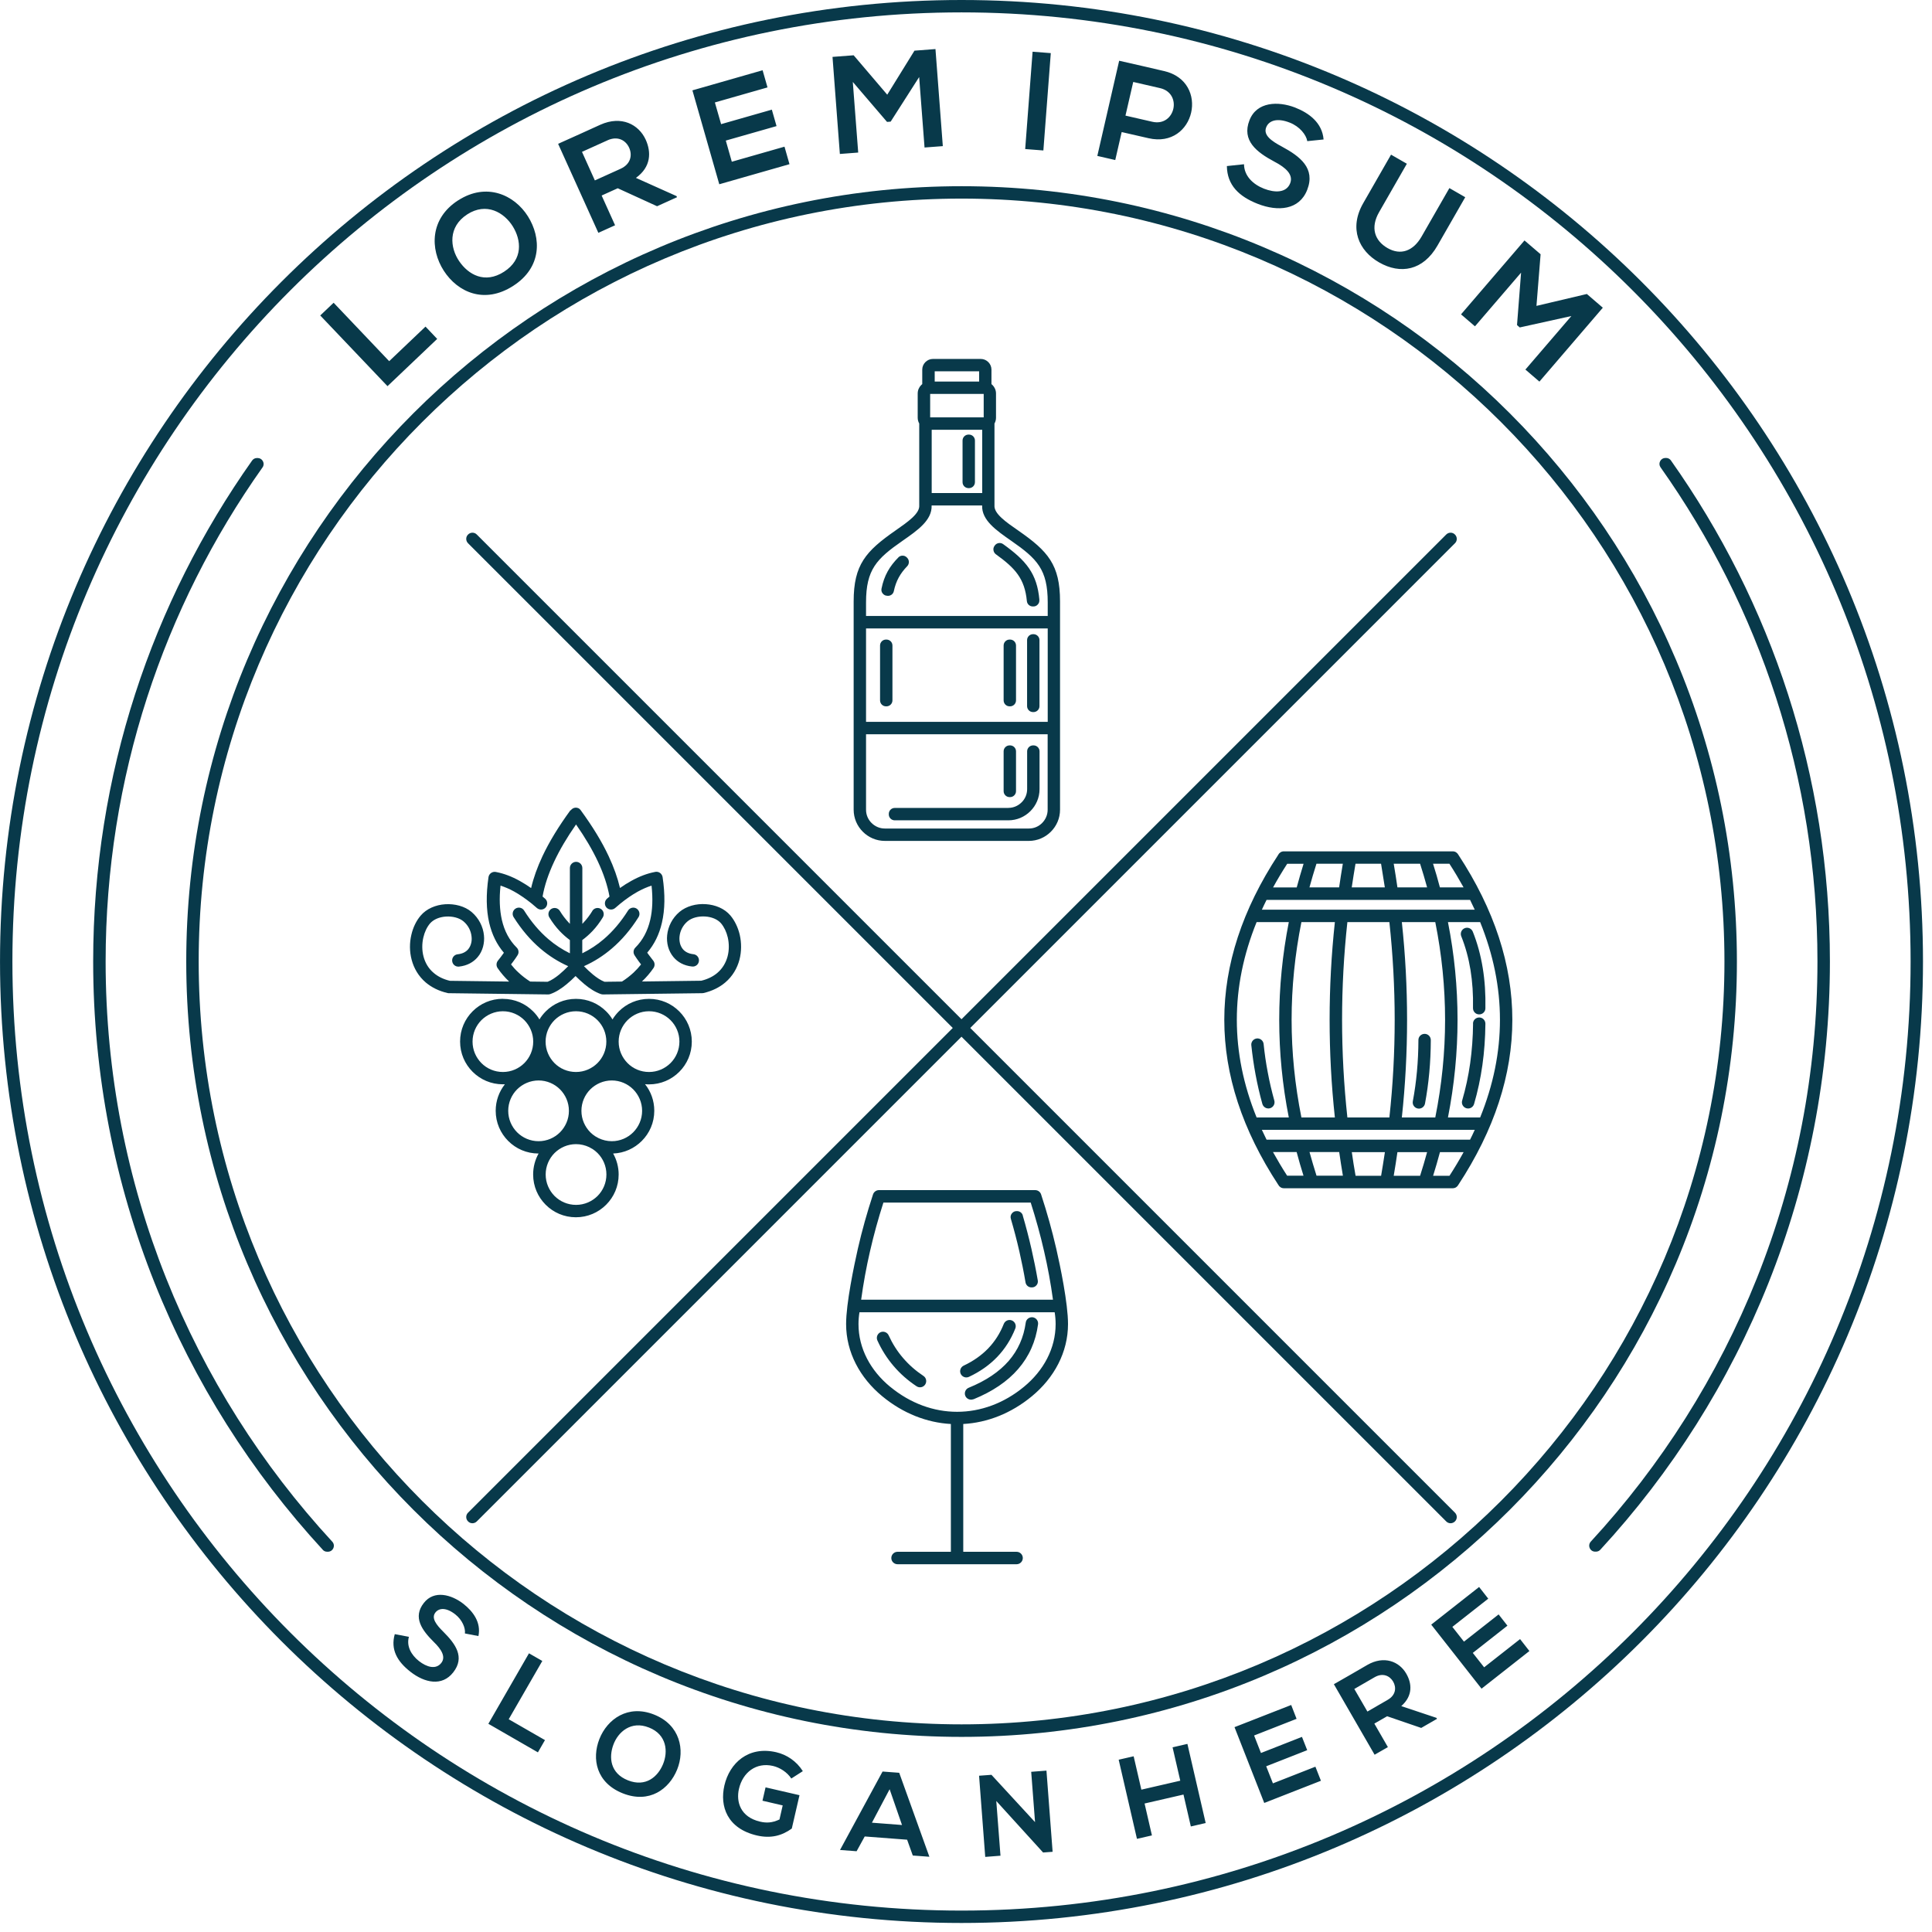 <svg width="107" height="107" viewBox="0 0 107 107" fill="none" xmlns="http://www.w3.org/2000/svg">
<g clip-path="url(#clip0_62_603)">
<path fill-rule="evenodd" clip-rule="evenodd" d="M57.569 36.72V35.452C57.569 35.27 57.421 35.123 57.239 35.123H57.212C57.03 35.123 56.883 35.27 56.883 35.452V39.107C56.883 39.289 57.03 39.437 57.212 39.437H57.239C57.421 39.437 57.569 39.289 57.569 39.107V36.72ZM52.999 46.572H49.007C48.53 46.572 48.1 46.378 47.786 46.064C47.472 45.75 47.278 45.32 47.278 44.843V33.309C47.278 31.278 47.945 30.53 49.592 29.383C50.282 28.902 50.945 28.441 50.91 27.991V23.456C50.856 23.36 50.825 23.251 50.825 23.135V21.794C50.825 21.612 50.898 21.445 51.019 21.325C51.038 21.305 51.057 21.29 51.077 21.274C51.077 21.259 51.077 21.24 51.077 21.224V20.472C51.077 20.309 51.143 20.162 51.251 20.054C51.36 19.945 51.507 19.879 51.67 19.879H54.317C54.48 19.879 54.627 19.945 54.736 20.054C54.844 20.162 54.91 20.309 54.91 20.472V21.224C54.91 21.224 54.91 21.259 54.91 21.274C54.929 21.29 54.949 21.309 54.968 21.325C55.088 21.445 55.162 21.612 55.162 21.794V23.135C55.162 23.251 55.131 23.363 55.077 23.456V27.991C55.042 28.445 55.704 28.906 56.394 29.383C58.041 30.526 58.708 31.278 58.708 33.309V44.843C58.708 45.32 58.514 45.75 58.2 46.064C57.886 46.378 57.456 46.572 56.98 46.572H52.987H52.999ZM52.999 23.802H51.6V27.305H54.398V23.802H52.999ZM52.999 21.817H51.515V23.116H54.48V21.817H52.995H52.999ZM51.767 21.131H54.228V20.565H51.767V21.131ZM56.27 36.72V35.751C56.27 35.569 56.123 35.421 55.941 35.421H55.914C55.731 35.421 55.584 35.569 55.584 35.751V38.789C55.584 38.971 55.731 39.119 55.914 39.119H55.941C56.123 39.119 56.27 38.971 56.27 38.789V36.72ZM56.27 41.747V41.611C56.27 41.429 56.123 41.282 55.941 41.282H55.914C55.731 41.282 55.584 41.429 55.584 41.611V43.816C55.584 43.998 55.731 44.146 55.914 44.146H55.941C56.123 44.146 56.27 43.998 56.27 43.816V41.747ZM49.426 36.72V35.751C49.426 35.569 49.278 35.421 49.096 35.421H49.069C48.887 35.421 48.74 35.569 48.74 35.751V38.789C48.74 38.971 48.887 39.119 49.069 39.119H49.096C49.278 39.119 49.426 38.971 49.426 38.789V36.72ZM53.995 25.367V24.398C53.995 24.216 53.848 24.069 53.666 24.069H53.639C53.456 24.069 53.309 24.216 53.309 24.398V26.704C53.309 26.887 53.456 27.034 53.639 27.034H53.666C53.848 27.034 53.995 26.887 53.995 26.704V25.363V25.367ZM47.964 34.115H58.026V33.363C58.026 31.541 57.441 30.948 56.007 29.952C55.166 29.367 54.363 28.809 54.394 27.995H51.596C51.627 28.809 50.825 29.367 49.984 29.952C48.55 30.948 47.964 31.541 47.964 33.363V34.115ZM58.026 40.665H47.964V44.847C47.964 45.134 48.081 45.394 48.271 45.58C48.461 45.77 48.72 45.886 49.003 45.886H56.983C57.27 45.886 57.53 45.77 57.716 45.58C57.906 45.39 58.022 45.13 58.022 44.847V40.665H58.026ZM47.964 39.979H58.026V34.805H47.964V39.979ZM57.565 33.224C57.437 31.762 56.828 31.049 55.557 30.135C55.41 30.03 55.204 30.061 55.096 30.208L55.08 30.232C55.026 30.305 55.007 30.387 55.022 30.48C55.038 30.569 55.08 30.642 55.154 30.697C56.224 31.468 56.751 32.041 56.871 33.289C56.886 33.46 57.03 33.588 57.2 33.588H57.231C57.328 33.588 57.41 33.553 57.476 33.479C57.542 33.41 57.569 33.324 57.561 33.227L57.565 33.224ZM49.143 32.999H49.181C49.34 32.999 49.472 32.89 49.503 32.739C49.623 32.166 49.864 31.751 50.243 31.359C50.367 31.232 50.367 31.022 50.243 30.894L50.22 30.871C50.154 30.805 50.077 30.774 49.988 30.774C49.895 30.774 49.817 30.805 49.755 30.871C49.267 31.363 48.964 31.883 48.821 32.6C48.802 32.7 48.821 32.793 48.891 32.875C48.961 32.956 49.042 32.995 49.147 32.995L49.143 32.999ZM31.015 60.331C30.713 60.029 30.291 59.839 29.829 59.839C29.368 59.839 28.946 60.029 28.64 60.331C28.337 60.633 28.147 61.056 28.147 61.521C28.147 61.986 28.337 62.405 28.64 62.711C28.942 63.013 29.364 63.203 29.829 63.203C30.294 63.203 30.713 63.013 31.015 62.711C31.318 62.405 31.508 61.986 31.508 61.521C31.508 61.056 31.318 60.637 31.015 60.331ZM32.81 63.633C32.748 63.602 32.69 63.568 32.632 63.533C32.411 63.428 32.163 63.366 31.903 63.366C31.438 63.366 31.019 63.556 30.713 63.858C30.411 64.16 30.221 64.583 30.221 65.048C30.221 65.513 30.411 65.932 30.713 66.238C31.015 66.54 31.438 66.73 31.903 66.73C32.368 66.73 32.787 66.54 33.093 66.238C33.395 65.936 33.585 65.513 33.585 65.048C33.585 64.583 33.399 64.164 33.093 63.858C33.008 63.773 32.915 63.699 32.814 63.633H32.81ZM33.089 56.498C32.787 56.196 32.364 56.006 31.899 56.006C31.434 56.006 31.015 56.196 30.709 56.498C30.407 56.804 30.217 57.223 30.217 57.688C30.217 58.153 30.407 58.572 30.709 58.878C31.012 59.184 31.434 59.37 31.899 59.37C32.364 59.37 32.783 59.18 33.089 58.878C33.391 58.575 33.581 58.153 33.581 57.688C33.581 57.223 33.395 56.804 33.089 56.498ZM37.135 56.498C36.833 56.196 36.41 56.006 35.945 56.006C35.48 56.006 35.062 56.196 34.756 56.498C34.453 56.804 34.263 57.223 34.263 57.688C34.263 58.153 34.453 58.572 34.756 58.878C35.058 59.184 35.48 59.37 35.945 59.37C36.41 59.37 36.829 59.18 37.135 58.878C37.438 58.575 37.628 58.153 37.628 57.688C37.628 57.223 37.441 56.804 37.135 56.498ZM29.039 56.498C28.736 56.196 28.314 56.006 27.853 56.006C27.392 56.006 26.969 56.196 26.663 56.498C26.36 56.804 26.171 57.223 26.171 57.688C26.171 58.153 26.36 58.572 26.663 58.878C26.965 59.184 27.388 59.37 27.853 59.37C28.318 59.37 28.736 59.18 29.039 58.878C29.341 58.575 29.531 58.153 29.531 57.688C29.531 57.223 29.341 56.804 29.039 56.498ZM27.853 55.32C28.508 55.32 29.097 55.583 29.527 56.014C29.659 56.145 29.779 56.296 29.876 56.459C29.973 56.296 30.093 56.149 30.225 56.014C30.655 55.583 31.244 55.32 31.899 55.32C32.554 55.32 33.143 55.583 33.573 56.014C33.705 56.145 33.825 56.296 33.922 56.459C34.019 56.296 34.139 56.149 34.271 56.014C34.701 55.583 35.29 55.32 35.945 55.32C36.6 55.32 37.19 55.583 37.62 56.014C38.05 56.444 38.314 57.033 38.314 57.688C38.314 58.343 38.05 58.932 37.62 59.362C37.19 59.792 36.6 60.056 35.945 60.056C35.872 60.056 35.798 60.056 35.724 60.044C36.046 60.447 36.236 60.959 36.236 61.517C36.236 62.172 35.973 62.761 35.542 63.191C35.135 63.599 34.577 63.862 33.957 63.885C34.151 64.23 34.263 64.626 34.263 65.048C34.263 65.703 34 66.292 33.57 66.722C33.139 67.153 32.55 67.416 31.895 67.416C31.24 67.416 30.651 67.153 30.221 66.722C29.791 66.292 29.527 65.703 29.527 65.048C29.527 64.626 29.636 64.23 29.829 63.885H29.822C29.167 63.885 28.578 63.622 28.147 63.191C27.717 62.761 27.453 62.172 27.453 61.517C27.453 60.963 27.643 60.455 27.961 60.052C27.922 60.052 27.888 60.052 27.849 60.052C27.194 60.052 26.605 59.788 26.174 59.358C25.744 58.928 25.481 58.339 25.481 57.684C25.481 57.029 25.744 56.44 26.174 56.01C26.605 55.579 27.194 55.316 27.849 55.316L27.853 55.32ZM31.62 44.87C31.62 44.87 31.639 44.843 31.651 44.832L31.659 44.824L31.666 44.816C31.694 44.793 31.721 44.774 31.752 44.758H31.756H31.76C31.794 44.743 31.833 44.735 31.872 44.731H31.88H31.887H31.895H31.903H31.911C31.95 44.731 31.984 44.743 32.023 44.758H32.027H32.031C32.062 44.774 32.089 44.793 32.116 44.82L32.124 44.828L32.132 44.836C32.132 44.836 32.155 44.863 32.163 44.874C32.814 45.766 33.333 46.611 33.709 47.417C33.996 48.029 34.205 48.618 34.337 49.18C34.55 49.029 34.759 48.898 34.965 48.785C35.411 48.537 35.845 48.374 36.267 48.293C36.279 48.293 36.294 48.285 36.306 48.285C36.492 48.258 36.666 48.386 36.697 48.576C36.841 49.533 36.829 50.374 36.659 51.103C36.511 51.75 36.24 52.3 35.845 52.762C35.868 52.793 35.891 52.828 35.914 52.859C35.988 52.959 36.073 53.068 36.166 53.188C36.267 53.304 36.283 53.479 36.194 53.611C36.008 53.882 35.794 54.13 35.554 54.358L38.837 54.316C39.205 54.227 39.5 54.076 39.724 53.886C40.019 53.638 40.201 53.316 40.294 52.975C40.387 52.626 40.383 52.254 40.306 51.917C40.236 51.618 40.108 51.347 39.938 51.142C39.74 50.909 39.407 50.781 39.058 50.758C38.69 50.735 38.321 50.824 38.081 51.025C37.818 51.246 37.666 51.556 37.635 51.862C37.62 51.998 37.631 52.13 37.662 52.254C37.693 52.37 37.748 52.479 37.821 52.568C37.945 52.715 38.139 52.82 38.403 52.847C38.593 52.866 38.728 53.033 38.709 53.223C38.69 53.413 38.523 53.548 38.333 53.529C37.876 53.483 37.531 53.285 37.298 53.006C37.159 52.839 37.058 52.642 37 52.432C36.945 52.227 36.926 52.01 36.949 51.793C36.996 51.324 37.228 50.843 37.635 50.502C38.015 50.184 38.566 50.037 39.096 50.076C39.616 50.111 40.127 50.316 40.453 50.704C40.693 50.99 40.872 51.362 40.968 51.766C41.069 52.207 41.073 52.692 40.953 53.153C40.829 53.622 40.573 54.068 40.166 54.413C39.856 54.676 39.457 54.882 38.961 54.998C38.938 55.002 38.914 55.006 38.887 55.006L33.422 55.075C33.376 55.075 33.329 55.075 33.279 55.056C32.957 54.944 32.655 54.746 32.376 54.514C32.201 54.37 32.035 54.211 31.876 54.056C31.717 54.215 31.554 54.37 31.376 54.514C31.093 54.746 30.794 54.944 30.473 55.056C30.426 55.072 30.376 55.079 30.329 55.075L24.864 55.006C24.837 55.006 24.814 55.006 24.791 54.998C24.295 54.886 23.895 54.676 23.585 54.417C23.175 54.068 22.923 53.626 22.799 53.157C22.675 52.696 22.678 52.211 22.783 51.77C22.876 51.366 23.054 50.994 23.299 50.708C23.624 50.324 24.136 50.114 24.655 50.08C25.186 50.045 25.74 50.188 26.116 50.506C26.523 50.851 26.756 51.328 26.802 51.797C26.826 52.014 26.806 52.231 26.752 52.436C26.694 52.645 26.597 52.843 26.453 53.01C26.217 53.289 25.872 53.486 25.419 53.533C25.229 53.552 25.062 53.417 25.043 53.227C25.023 53.037 25.159 52.87 25.349 52.851C25.613 52.824 25.806 52.719 25.93 52.572C26.004 52.483 26.058 52.374 26.089 52.258C26.124 52.138 26.132 52.002 26.116 51.866C26.085 51.56 25.934 51.25 25.671 51.029C25.43 50.828 25.062 50.739 24.694 50.762C24.345 50.785 24.016 50.913 23.814 51.145C23.644 51.347 23.516 51.618 23.446 51.921C23.368 52.258 23.364 52.63 23.457 52.979C23.547 53.32 23.729 53.642 24.027 53.889C24.252 54.08 24.543 54.231 24.915 54.32L28.198 54.362C27.957 54.134 27.744 53.886 27.558 53.614C27.469 53.483 27.485 53.308 27.585 53.192C27.678 53.076 27.764 52.967 27.837 52.862C27.86 52.831 27.884 52.797 27.907 52.766C27.515 52.308 27.244 51.754 27.093 51.107C26.926 50.382 26.915 49.541 27.054 48.58C27.081 48.394 27.256 48.262 27.446 48.289C27.457 48.289 27.473 48.293 27.485 48.297C27.907 48.378 28.341 48.541 28.787 48.789C28.992 48.901 29.201 49.037 29.415 49.184C29.547 48.618 29.756 48.033 30.043 47.421C30.422 46.615 30.938 45.77 31.589 44.878L31.62 44.87ZM32.802 50.452C32.899 50.289 33.112 50.239 33.271 50.335C33.434 50.432 33.484 50.645 33.387 50.804C33.217 51.087 33.023 51.343 32.81 51.568C32.636 51.75 32.449 51.917 32.248 52.064V52.797C32.674 52.587 33.074 52.328 33.438 52.014C33.942 51.583 34.387 51.056 34.783 50.428C34.883 50.27 35.097 50.219 35.255 50.32C35.414 50.421 35.465 50.634 35.364 50.793C34.934 51.479 34.438 52.06 33.883 52.533C33.411 52.936 32.899 53.262 32.341 53.51C32.5 53.672 32.666 53.831 32.837 53.971C33.046 54.142 33.26 54.289 33.48 54.374L34.446 54.362C34.678 54.215 34.891 54.048 35.089 53.866C35.24 53.723 35.38 53.572 35.504 53.413C35.465 53.359 35.422 53.304 35.383 53.254C35.294 53.134 35.213 53.014 35.143 52.905C35.054 52.766 35.077 52.591 35.19 52.479C35.593 52.076 35.868 51.564 36.011 50.948C36.139 50.401 36.163 49.77 36.085 49.049C35.837 49.126 35.585 49.239 35.321 49.382C35.008 49.556 34.686 49.777 34.356 50.045C34.349 50.053 34.341 50.06 34.329 50.068C34.244 50.138 34.155 50.211 34.069 50.289C33.926 50.413 33.709 50.397 33.585 50.258C33.461 50.114 33.477 49.897 33.616 49.773C33.663 49.731 33.709 49.692 33.756 49.653C33.647 49.045 33.434 48.398 33.112 47.712C32.806 47.06 32.403 46.378 31.903 45.661C31.403 46.378 31 47.06 30.694 47.712C30.372 48.398 30.155 49.045 30.05 49.653C30.097 49.692 30.143 49.735 30.19 49.773C30.333 49.897 30.345 50.114 30.221 50.258C30.097 50.401 29.88 50.413 29.736 50.289C29.647 50.211 29.562 50.138 29.477 50.068C29.469 50.06 29.457 50.053 29.45 50.045C29.116 49.777 28.794 49.556 28.485 49.382C28.221 49.235 27.965 49.126 27.721 49.049C27.643 49.766 27.671 50.397 27.795 50.948C27.938 51.568 28.209 52.076 28.616 52.479C28.729 52.591 28.752 52.769 28.663 52.905C28.593 53.017 28.512 53.134 28.422 53.254C28.384 53.308 28.345 53.362 28.302 53.413C28.43 53.576 28.566 53.727 28.721 53.866C28.915 54.048 29.132 54.215 29.364 54.362L30.329 54.374C30.546 54.289 30.764 54.142 30.973 53.971C31.143 53.831 31.306 53.672 31.469 53.51C30.911 53.262 30.399 52.936 29.926 52.533C29.372 52.06 28.88 51.479 28.446 50.793C28.345 50.634 28.392 50.421 28.554 50.32C28.713 50.219 28.926 50.266 29.027 50.428C29.422 51.056 29.868 51.583 30.372 52.014C30.74 52.328 31.136 52.587 31.562 52.797V52.064C31.36 51.917 31.174 51.75 31 51.568C30.787 51.343 30.593 51.087 30.422 50.804C30.326 50.642 30.376 50.432 30.539 50.335C30.701 50.239 30.911 50.289 31.008 50.452C31.151 50.688 31.318 50.905 31.5 51.099C31.519 51.122 31.543 51.142 31.562 51.165V48.076C31.562 47.886 31.717 47.731 31.907 47.731C32.097 47.731 32.252 47.886 32.252 48.076V51.165C32.275 51.142 32.294 51.122 32.314 51.099C32.496 50.905 32.663 50.688 32.806 50.452H32.802ZM72.525 63.804H74.169C74.231 64.242 74.301 64.68 74.374 65.114H72.913C72.774 64.676 72.646 64.238 72.525 63.804ZM70.502 63.804H71.812C71.929 64.242 72.053 64.68 72.192 65.114H71.285C71.002 64.676 70.743 64.238 70.502 63.804ZM74.165 49.145H72.522C72.642 48.708 72.77 48.27 72.909 47.836H74.37C74.297 48.273 74.227 48.708 74.165 49.145ZM76.696 49.145H74.863C74.928 48.708 74.998 48.27 75.072 47.836H76.487C76.56 48.273 76.63 48.708 76.696 49.145ZM79.746 49.145C79.63 48.708 79.506 48.27 79.366 47.836H80.273C80.556 48.273 80.816 48.711 81.056 49.145H79.746ZM77.394 49.145C77.332 48.708 77.262 48.27 77.188 47.836H78.649C78.789 48.273 78.917 48.708 79.037 49.145H77.394ZM79.37 65.118C79.506 64.68 79.634 64.242 79.75 63.808H81.06C80.82 64.246 80.56 64.68 80.277 65.118H79.37ZM77.188 65.118C77.262 64.68 77.332 64.242 77.394 63.808H79.037C78.917 64.246 78.789 64.684 78.649 65.118H77.188ZM74.867 63.808H76.7C76.634 64.246 76.564 64.684 76.49 65.118H75.076C74.998 64.68 74.928 64.242 74.867 63.808ZM80.192 61.889C80.545 60.087 80.723 58.281 80.723 56.479C80.723 54.676 80.549 52.87 80.192 51.068H81.975C82.707 52.874 83.072 54.676 83.072 56.479C83.072 58.281 82.707 60.083 81.975 61.889H80.192ZM77.638 61.889C77.832 60.087 77.928 58.281 77.928 56.479C77.928 54.676 77.832 52.87 77.638 51.068H79.49C79.851 52.87 80.033 54.676 80.033 56.479C80.033 58.281 79.851 60.087 79.49 61.889H77.638ZM74.328 56.479C74.328 54.676 74.425 52.87 74.622 51.068H76.948C77.142 52.87 77.242 54.676 77.242 56.479C77.242 58.281 77.145 60.087 76.948 61.889H74.622C74.428 60.087 74.328 58.281 74.328 56.479ZM71.518 62.575H81.676C81.595 62.757 81.506 62.94 81.417 63.118H70.146C70.057 62.936 69.971 62.754 69.886 62.575H71.518ZM71.533 56.479C71.533 54.676 71.716 52.87 72.076 51.068H73.929C73.735 52.87 73.638 54.676 73.638 56.479C73.638 58.281 73.735 60.087 73.929 61.889H72.076C71.716 60.087 71.533 58.281 71.533 56.479ZM71.103 47.15C70.971 47.15 70.855 47.223 70.797 47.336C68.801 50.378 67.805 53.428 67.805 56.479C67.805 59.529 68.801 62.579 70.797 65.622C70.855 65.73 70.967 65.808 71.103 65.808H80.459C80.591 65.808 80.707 65.734 80.766 65.622C82.762 62.579 83.758 59.529 83.758 56.479C83.758 53.428 82.762 50.378 80.766 47.336C80.707 47.227 80.595 47.15 80.459 47.15H71.103ZM71.816 49.149H70.506C70.746 48.711 71.006 48.277 71.289 47.839H72.196C72.06 48.277 71.933 48.715 71.816 49.149ZM71.518 50.382H69.886C69.968 50.2 70.057 50.018 70.146 49.839H81.417C81.506 50.022 81.591 50.204 81.676 50.382H71.518ZM78.556 57.599C78.556 57.409 78.711 57.258 78.901 57.258C79.091 57.258 79.242 57.413 79.242 57.603C79.238 58.835 79.13 60.006 78.921 61.118C78.886 61.304 78.707 61.428 78.521 61.393C78.335 61.358 78.211 61.18 78.246 60.994C78.448 59.92 78.552 58.789 78.556 57.603V57.599ZM82.266 55.843C82.266 56.033 82.107 56.184 81.917 56.18C81.727 56.18 81.576 56.021 81.579 55.831C81.595 55.087 81.548 54.382 81.44 53.715C81.331 53.052 81.161 52.432 80.928 51.851C80.859 51.676 80.944 51.475 81.122 51.405C81.296 51.335 81.498 51.421 81.568 51.599C81.82 52.227 82.002 52.897 82.118 53.607C82.234 54.312 82.281 55.056 82.266 55.847V55.843ZM81.579 56.692C81.579 56.502 81.734 56.351 81.924 56.351C82.114 56.351 82.266 56.506 82.266 56.696C82.258 57.49 82.204 58.258 82.099 58.994C81.994 59.738 81.839 60.455 81.638 61.145C81.583 61.327 81.393 61.432 81.211 61.378C81.029 61.323 80.924 61.133 80.979 60.951C81.172 60.292 81.32 59.606 81.421 58.897C81.521 58.184 81.576 57.447 81.583 56.688L81.579 56.692ZM69.301 57.889C69.281 57.7 69.421 57.533 69.607 57.513C69.797 57.494 69.964 57.634 69.983 57.82C70.037 58.343 70.111 58.866 70.212 59.389C70.308 59.913 70.433 60.436 70.576 60.955C70.626 61.137 70.518 61.327 70.336 61.378C70.153 61.428 69.964 61.319 69.913 61.137C69.762 60.595 69.638 60.056 69.537 59.513C69.436 58.975 69.359 58.428 69.301 57.882V57.889ZM53.003 66.602H48.926C48.639 67.494 48.391 68.393 48.181 69.311C47.98 70.183 47.817 71.075 47.693 71.982H58.317C58.193 71.075 58.03 70.183 57.828 69.311C57.619 68.393 57.367 67.49 57.084 66.602H53.007H53.003ZM49.298 76.803C48.216 75.912 47.546 74.683 47.546 73.331C47.546 73.11 47.565 72.889 47.6 72.676H58.41C58.445 72.889 58.464 73.11 58.464 73.331C58.464 74.683 57.794 75.912 56.712 76.803C54.472 78.652 51.542 78.652 49.301 76.803H49.298ZM48.592 74.238C48.515 74.067 48.592 73.862 48.763 73.784C48.933 73.707 49.139 73.784 49.216 73.955C49.426 74.416 49.693 74.838 50.015 75.21C50.336 75.586 50.712 75.916 51.143 76.203C51.301 76.307 51.344 76.52 51.239 76.679C51.135 76.838 50.922 76.881 50.763 76.776C50.278 76.455 49.856 76.082 49.492 75.656C49.131 75.234 48.829 74.761 48.592 74.238ZM53.666 76.253C53.495 76.335 53.29 76.261 53.208 76.09C53.127 75.92 53.201 75.714 53.371 75.633C53.906 75.381 54.359 75.063 54.732 74.676C55.1 74.292 55.387 73.842 55.592 73.323C55.662 73.148 55.859 73.059 56.038 73.129C56.212 73.199 56.301 73.397 56.231 73.575C55.991 74.18 55.658 74.703 55.228 75.152C54.801 75.598 54.278 75.966 53.666 76.253ZM53.906 77.493C53.732 77.563 53.53 77.478 53.46 77.303C53.391 77.129 53.476 76.927 53.65 76.858C54.604 76.47 55.34 75.974 55.867 75.369C56.383 74.772 56.697 74.067 56.809 73.249C56.832 73.063 57.007 72.931 57.197 72.955C57.383 72.982 57.514 73.152 57.491 73.342C57.363 74.296 56.995 75.121 56.39 75.819C55.794 76.509 54.968 77.067 53.914 77.497L53.906 77.493ZM49.709 86.632C49.519 86.632 49.364 86.478 49.364 86.288C49.364 86.098 49.519 85.943 49.709 85.943H52.662V78.865C51.333 78.792 50.015 78.28 48.864 77.331C47.627 76.311 46.86 74.893 46.86 73.327C46.86 72.187 47.298 70.098 47.511 69.156C47.743 68.141 48.023 67.149 48.344 66.172C48.383 66.025 48.519 65.912 48.678 65.912H57.332C57.491 65.912 57.627 66.021 57.666 66.172C57.987 67.149 58.266 68.145 58.499 69.156C58.716 70.098 59.15 72.183 59.15 73.327C59.15 74.893 58.383 76.311 57.146 77.331C55.995 78.28 54.681 78.792 53.348 78.865V85.943H56.301C56.491 85.943 56.646 86.098 56.646 86.288C56.646 86.478 56.491 86.632 56.301 86.632H49.709ZM80.095 29.604C80.231 29.468 80.448 29.468 80.579 29.604C80.715 29.739 80.715 29.956 80.579 30.088L53.736 56.932L80.579 83.776C80.715 83.912 80.715 84.129 80.579 84.26C80.444 84.396 80.227 84.396 80.095 84.26L53.251 57.416L26.407 84.26C26.271 84.396 26.054 84.396 25.923 84.26C25.787 84.125 25.787 83.908 25.923 83.776L52.767 56.932L25.923 30.088C25.787 29.952 25.787 29.735 25.923 29.604C26.058 29.468 26.275 29.468 26.407 29.604L53.251 56.448L80.095 29.604ZM56.642 67.315C56.821 67.924 56.98 68.54 57.123 69.16C57.255 69.742 57.375 70.327 57.476 70.916C57.491 71.017 57.468 71.106 57.402 71.183C57.336 71.261 57.251 71.3 57.15 71.3H57.123C56.96 71.3 56.825 71.183 56.797 71.025C56.7 70.447 56.584 69.874 56.456 69.311C56.317 68.699 56.158 68.094 55.983 67.498C55.953 67.393 55.972 67.292 56.038 67.207C56.104 67.122 56.193 67.075 56.301 67.075H56.328C56.476 67.075 56.604 67.172 56.646 67.311L56.642 67.315ZM71.378 51.068C71.026 52.87 70.847 54.676 70.847 56.479C70.847 58.281 71.022 60.087 71.378 61.889H69.595C68.863 60.083 68.499 58.281 68.499 56.479C68.499 54.676 68.863 52.874 69.595 51.068H71.378ZM32.977 62.936C33.039 62.967 33.097 63.002 33.155 63.036C33.376 63.141 33.624 63.203 33.883 63.203C34.349 63.203 34.767 63.013 35.069 62.711C35.372 62.405 35.562 61.986 35.562 61.521C35.562 61.056 35.372 60.637 35.069 60.331C34.767 60.029 34.345 59.839 33.883 59.839C33.422 59.839 33 60.029 32.694 60.331C32.391 60.633 32.201 61.056 32.201 61.521C32.201 61.986 32.391 62.405 32.694 62.711C32.779 62.796 32.872 62.87 32.973 62.936H32.977ZM55.844 44.746H49.553C49.371 44.746 49.224 44.894 49.224 45.076V45.103C49.224 45.285 49.371 45.432 49.553 45.432H55.844C56.321 45.432 56.751 45.239 57.065 44.925C57.379 44.611 57.573 44.181 57.573 43.704V41.611C57.573 41.429 57.425 41.282 57.243 41.282H57.216C57.034 41.282 56.886 41.429 56.886 41.611V43.704C56.886 43.991 56.77 44.25 56.58 44.436C56.39 44.626 56.131 44.743 55.848 44.743L55.844 44.746Z" fill="#08394A"/>
<path d="M90.42 16.085C80.909 6.57 67.766 0.686 53.251 0.686C38.736 0.686 25.597 6.57 16.082 16.081C6.571 25.596 0.687 38.735 0.687 53.25C0.687 67.765 6.571 80.904 16.082 90.419C25.593 99.93 38.736 105.814 53.251 105.814C67.766 105.814 80.905 99.93 90.42 90.419C99.931 80.908 105.815 67.765 105.815 53.25C105.815 38.735 99.931 25.596 90.42 16.085ZM53.251 0C67.956 0 81.269 5.961 90.905 15.596C100.54 25.232 106.501 38.545 106.501 53.25C106.501 67.955 100.54 81.268 90.905 90.904C81.269 100.539 67.956 106.5 53.251 106.5C38.546 106.5 25.233 100.539 15.597 90.904C5.962 81.268 0.001 67.955 0.001 53.25C0.001 38.545 5.962 25.232 15.597 15.596C25.233 5.961 38.546 0 53.251 0Z" fill="#08394A"/>
<path d="M17.876 85.83C9.981 77.261 5.16 65.819 5.16 53.25C5.16 42.917 8.419 33.347 13.962 25.507C14.024 25.418 14.121 25.367 14.233 25.367H14.268C14.396 25.367 14.504 25.433 14.562 25.545C14.621 25.658 14.613 25.786 14.539 25.887C9.066 33.615 5.85 43.056 5.85 53.25C5.85 65.649 10.609 76.935 18.403 85.384C18.492 85.481 18.516 85.617 18.462 85.741C18.407 85.865 18.295 85.939 18.159 85.939H18.12C18.023 85.939 17.942 85.904 17.876 85.834M92.544 25.507C98.09 33.347 101.346 42.917 101.346 53.25C101.346 65.819 96.525 77.264 88.629 85.83C88.564 85.9 88.482 85.935 88.385 85.935H88.347C88.211 85.935 88.099 85.861 88.044 85.737C87.99 85.613 88.013 85.481 88.102 85.38C95.893 76.931 100.656 65.645 100.656 53.246C100.656 43.056 97.439 33.615 91.967 25.883C91.893 25.778 91.885 25.654 91.943 25.542C92.001 25.429 92.11 25.363 92.238 25.363H92.273C92.385 25.363 92.478 25.414 92.544 25.503V25.507Z" fill="#08394A"/>
<path d="M83.13 23.375C75.483 15.728 64.921 10.999 53.255 10.999C41.589 10.999 31.023 15.728 23.38 23.375C15.733 31.022 11.004 41.584 11.004 53.25C11.004 64.916 15.733 75.482 23.38 83.125C31.027 90.772 41.589 95.5 53.255 95.5C64.921 95.5 75.487 90.772 83.13 83.125C90.777 75.478 95.505 64.916 95.505 53.25C95.505 41.584 90.777 31.018 83.13 23.375ZM53.255 10.313C65.111 10.313 75.847 15.12 83.618 22.89C91.389 30.662 96.195 41.398 96.195 53.254C96.195 65.11 91.389 75.846 83.618 83.617C75.847 91.388 65.111 96.194 53.255 96.194C41.399 96.194 30.663 91.388 22.892 83.617C15.12 75.846 10.315 65.11 10.315 53.254C10.315 41.398 15.12 30.662 22.892 22.89C30.663 15.12 41.399 10.313 53.255 10.313Z" fill="#08394A"/>
<path d="M84.486 20.472L85.257 21.135L88.769 17.042L87.885 16.282L85.094 16.941L85.323 14.081L84.431 13.317L80.916 17.41L81.688 18.073L84.242 15.1L84.017 18.003L84.168 18.135L87.028 17.503L84.478 20.472H84.486ZM80.269 10.422L78.73 13.104C78.269 13.906 77.575 14.158 76.847 13.74C76.118 13.321 75.893 12.596 76.378 11.751L77.916 9.069L77.04 8.565L75.502 11.248C74.692 12.658 75.257 13.891 76.382 14.534C77.56 15.209 78.816 14.988 79.61 13.604L81.149 10.922L80.273 10.418L80.269 10.422ZM73.304 7.724C73.227 6.798 72.502 6.259 71.719 5.953C70.789 5.597 69.603 5.624 69.2 6.659C68.758 7.786 69.599 8.43 70.579 8.953C71.219 9.286 71.637 9.674 71.455 10.147C71.242 10.693 70.599 10.682 70.002 10.449C69.389 10.209 68.905 9.74 68.897 9.096L67.948 9.197C67.963 10.263 68.63 10.887 69.657 11.29C70.777 11.728 71.959 11.635 72.397 10.515C72.866 9.313 71.994 8.658 70.998 8.12C70.424 7.814 69.951 7.488 70.126 7.05C70.273 6.678 70.727 6.515 71.428 6.79C71.975 7.003 72.343 7.461 72.401 7.817L73.308 7.724H73.304ZM64.463 3.934C63.638 3.736 62.808 3.554 61.983 3.364L60.773 8.635L61.766 8.864L62.122 7.314L63.611 7.655C66.188 8.248 67.037 4.523 64.467 3.934H64.463ZM62.758 4.538L64.246 4.88C65.51 5.17 65.087 7.034 63.82 6.744L62.332 6.403L62.762 4.538H62.758ZM57.785 8.333L58.196 2.942L57.188 2.864L56.778 8.255L57.785 8.333ZM51.2 8.17L52.216 8.093L51.809 2.717L50.646 2.806L49.138 5.244L47.278 3.062L46.107 3.151L46.514 8.527L47.53 8.449L47.231 4.538L49.127 6.752L49.328 6.736L50.906 4.267L51.204 8.17H51.2ZM43.445 8.124L40.53 8.957L40.197 7.786L43.007 6.984L42.747 6.073L39.937 6.876L39.592 5.674L42.507 4.841L42.235 3.891L38.348 5.004C38.844 6.736 39.34 8.476 39.836 10.205L43.724 9.093L43.449 8.127L43.445 8.124ZM33.643 7.771C34.228 7.507 34.666 7.786 34.844 8.182C35.023 8.577 34.949 9.089 34.36 9.352L32.945 9.992L32.232 8.41L33.647 7.771H33.643ZM37.468 10.86L35.22 9.852C36.069 9.24 36.069 8.418 35.763 7.74C35.375 6.887 34.414 6.387 33.251 6.907C32.472 7.267 31.689 7.612 30.91 7.965L33.139 12.895L34.065 12.476L33.321 10.829L34.212 10.426L36.391 11.422L37.495 10.922L37.468 10.86ZM25.872 11.875C26.941 11.185 27.922 11.767 28.403 12.542C28.868 13.298 28.984 14.36 27.914 15.05C26.845 15.74 25.93 15.201 25.43 14.464C24.918 13.713 24.806 12.565 25.875 11.875H25.872ZM25.372 11.096C23.802 12.108 23.81 13.798 24.577 14.992C25.345 16.185 26.825 16.86 28.422 15.833C30.019 14.806 29.984 13.17 29.24 11.984C28.488 10.786 26.938 10.089 25.376 11.096H25.372ZM17.732 17.468L21.461 21.387L24.213 18.77L23.566 18.088L21.554 20.003L18.477 16.767L17.74 17.468H17.732Z" fill="#08394A"/>
<path d="M84.184 90.78L82.196 92.341L81.568 91.543L83.486 90.035L82.998 89.411L81.079 90.919L80.436 90.101L82.424 88.539L81.917 87.892L79.266 89.977C80.196 91.159 81.126 92.345 82.052 93.524L84.703 91.439L84.188 90.78H84.184ZM76.126 92.892C76.587 92.624 76.975 92.818 77.157 93.132C77.339 93.446 77.32 93.876 76.851 94.144L75.731 94.791L75.006 93.539L76.126 92.892ZM79.556 95.14L77.607 94.489C78.262 93.911 78.196 93.229 77.882 92.69C77.49 92.012 76.653 91.679 75.731 92.206C75.115 92.57 74.494 92.919 73.874 93.276L76.13 97.182L76.866 96.76L76.115 95.458L76.824 95.051L78.711 95.698L79.587 95.194L79.556 95.144V95.14ZM72.851 97.845L70.498 98.768L70.126 97.822L72.397 96.93L72.107 96.194L69.836 97.086L69.456 96.117L71.808 95.194L71.51 94.427L68.371 95.655C68.921 97.055 69.467 98.458 70.018 99.853L73.157 98.624L72.851 97.845ZM66.774 100.965L65.762 96.582L64.941 96.772L65.367 98.62L63.212 99.117L62.785 97.268L61.956 97.458L62.968 101.841L63.797 101.651L63.39 99.884L65.545 99.388L65.952 101.155L66.774 100.965ZM57.324 100.915L54.91 98.295L54.224 98.345L54.565 102.841L55.41 102.775L55.177 99.744L57.77 102.597L58.297 102.558L57.956 98.062L57.111 98.128L57.324 100.915ZM49.956 101.074L48.29 100.946L49.27 99.093L49.956 101.074ZM50.55 102.764L51.472 102.833L49.801 98.182L48.879 98.113L46.523 102.457L47.441 102.527L47.891 101.709L50.239 101.888L50.553 102.764H50.55ZM44.461 98.089C44.112 97.539 43.577 97.179 42.988 97.043C41.441 96.686 40.407 97.647 40.12 98.88C39.852 100.035 40.271 101.271 41.922 101.655C42.693 101.833 43.306 101.667 43.852 101.271L44.278 99.423L42.399 98.989L42.228 99.729L43.348 99.989L43.17 100.768C42.763 100.961 42.441 100.969 42.096 100.888C41.007 100.636 40.759 99.791 40.926 99.07C41.135 98.167 41.871 97.585 42.809 97.803C43.193 97.892 43.592 98.147 43.825 98.5L44.461 98.093V98.089ZM35.941 95.675C36.93 96.066 37.011 97.012 36.717 97.713C36.434 98.396 35.767 98.993 34.779 98.601C33.79 98.21 33.713 97.326 33.969 96.632C34.228 95.919 34.953 95.283 35.938 95.675H35.941ZM36.224 94.958C34.779 94.384 33.632 95.21 33.197 96.31C32.763 97.411 33.023 98.74 34.496 99.322C35.969 99.903 37.062 99.085 37.5 98.008C37.945 96.919 37.666 95.528 36.224 94.958ZM29.298 91.562L27.047 95.469L29.791 97.051L30.182 96.372L28.174 95.217L30.035 91.989L29.298 91.566V91.562ZM26.496 90.613C26.655 89.857 26.205 89.249 25.655 88.818C24.996 88.311 24.043 88.047 23.473 88.776C22.849 89.57 23.368 90.287 24.027 90.939C24.457 91.357 24.702 91.768 24.438 92.101C24.136 92.485 23.628 92.326 23.206 91.997C22.775 91.659 22.5 91.167 22.647 90.652L21.864 90.504C21.62 91.361 22.004 92.02 22.729 92.586C23.52 93.206 24.485 93.411 25.101 92.621C25.764 91.776 25.225 91.043 24.554 90.373C24.167 89.989 23.872 89.617 24.113 89.307C24.318 89.043 24.721 89.02 25.217 89.411C25.601 89.714 25.787 90.167 25.748 90.466L26.492 90.609L26.496 90.613Z" fill="#08394A"/>
</g>
<defs>
<clipPath id="clip0_62_603">
<rect width="106.5" height="106.5" fill="white"/>
</clipPath>
</defs>
</svg>

